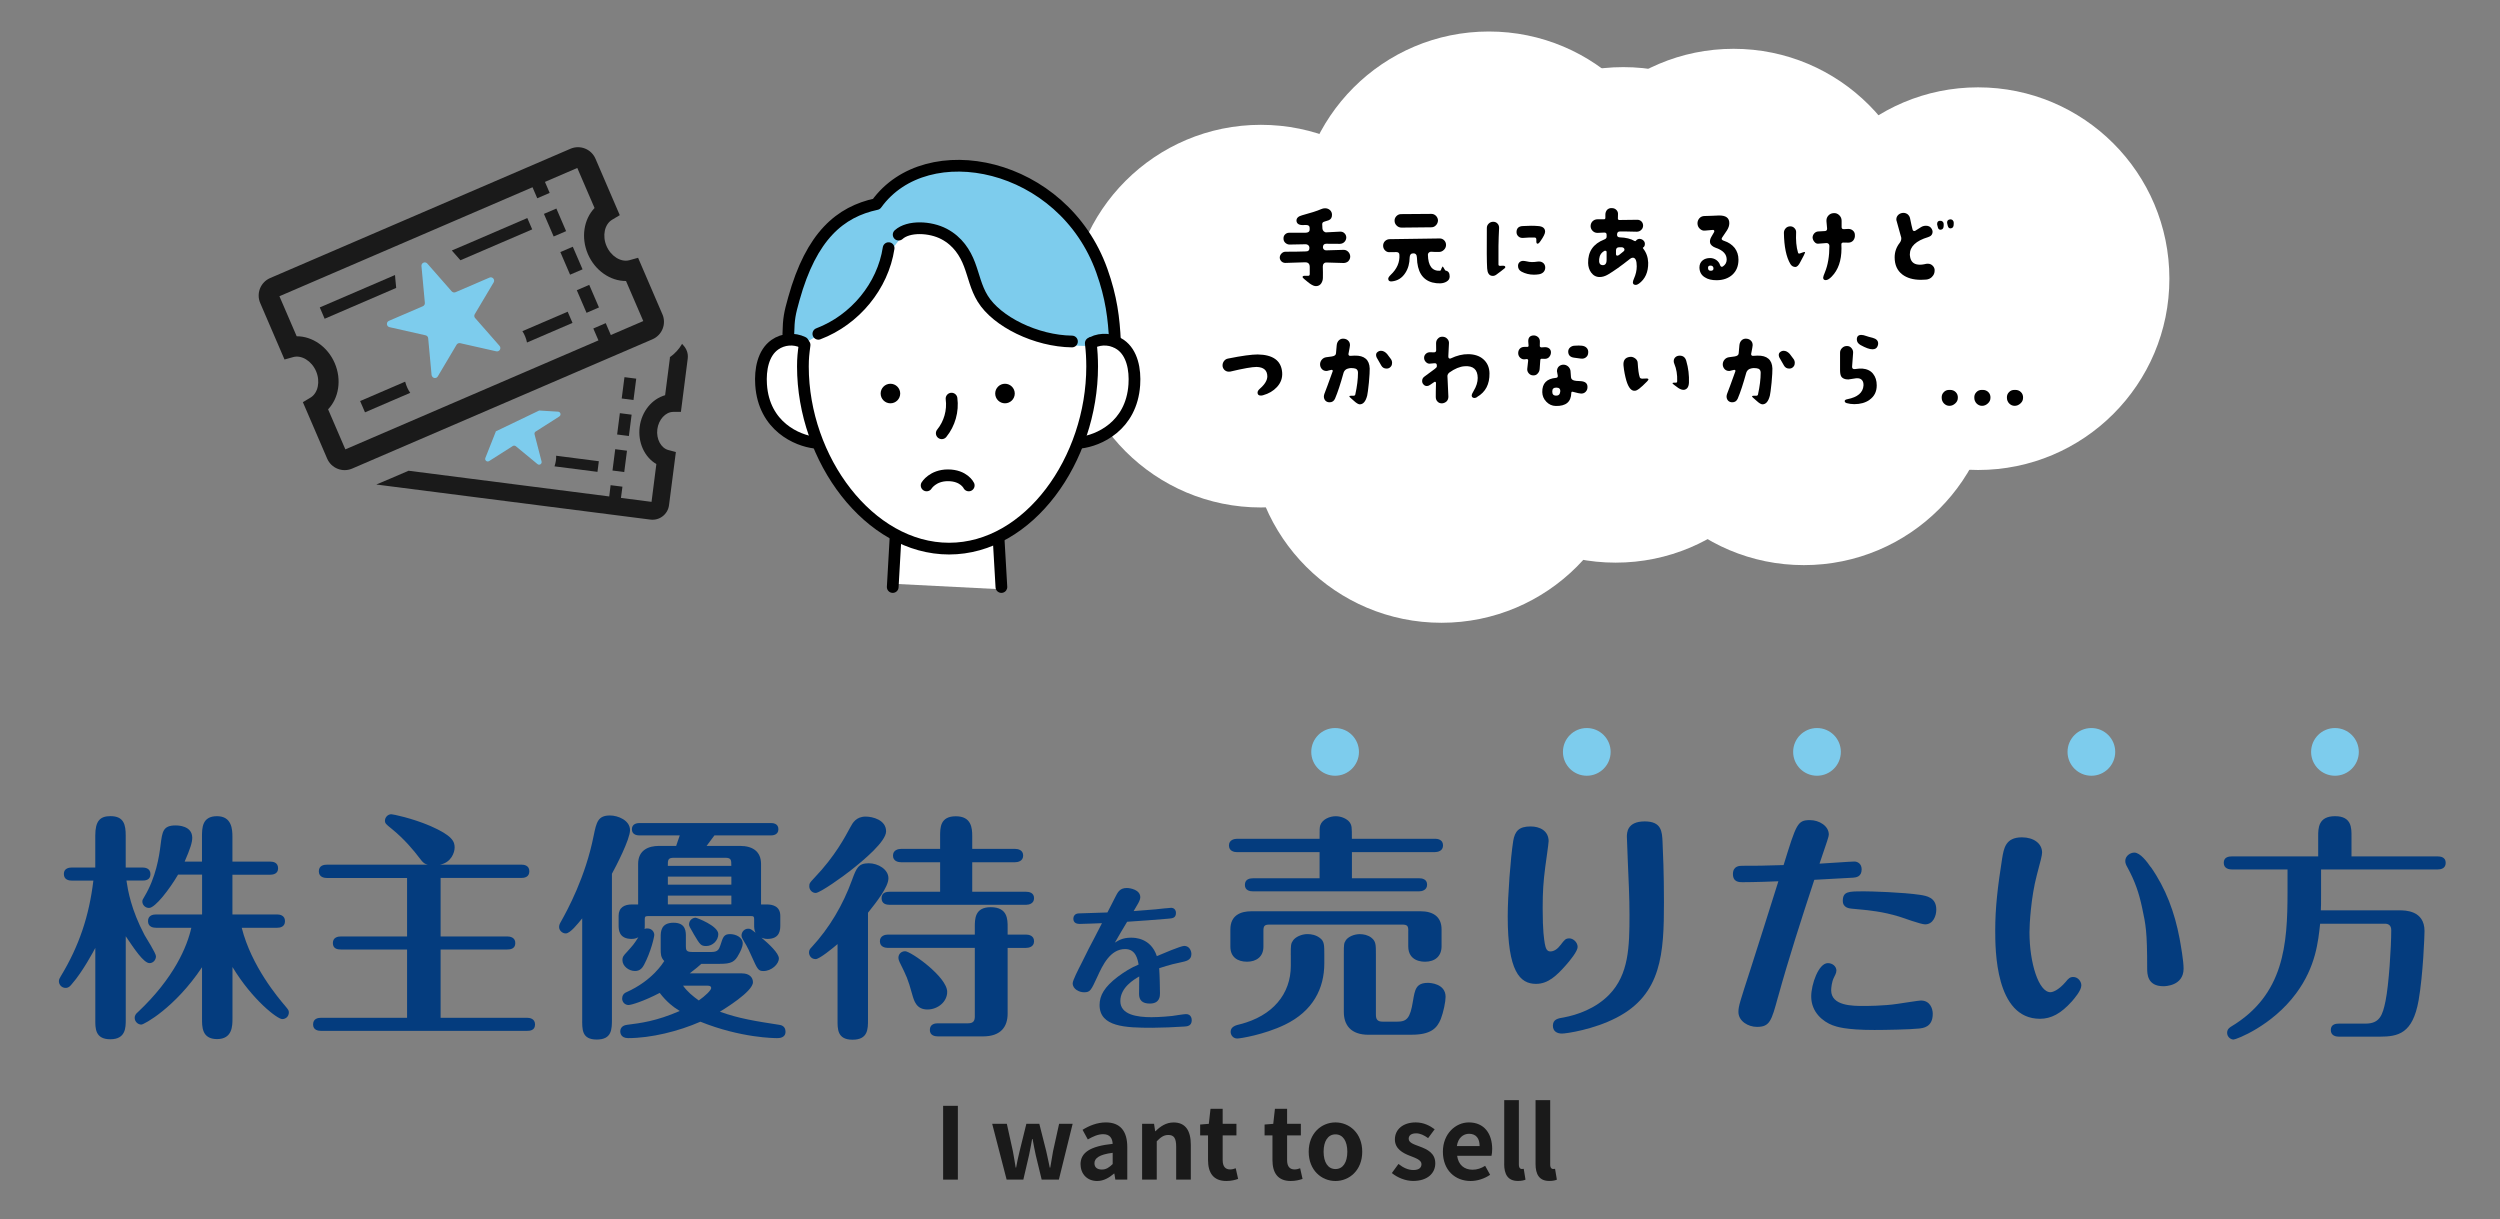 <?xml version="1.0" encoding="UTF-8"?><svg id="_レイヤー_2" xmlns="http://www.w3.org/2000/svg" width="565.01" height="275.59" viewBox="0 0 565.01 275.59"><rect x="0" y="0" width="565.01" height="275.59" fill="#808080" stroke="none"/><g id="_レイヤー_1-2"><path d="m213.15,249.92h3.33v16.68h-3.33v-16.68Z" style="fill:#1a1a1a;"/><path d="m224.24,253.99h3.31l1.37,6.21c.25,1.24.41,2.43.63,3.69h.09c.25-1.26.47-2.48.79-3.69l1.53-6.21h2.93l1.57,6.21c.29,1.24.52,2.43.79,3.69h.11c.23-1.26.41-2.45.63-3.69l1.37-6.21h3.06l-3.11,12.6h-3.89l-1.33-5.49c-.27-1.19-.47-2.34-.72-3.67h-.11c-.25,1.33-.43,2.5-.7,3.67l-1.28,5.49h-3.78l-3.26-12.6Z" style="fill:#1a1a1a;"/><path d="m244.2,263.17c0-2.7,2.18-4.12,7.27-4.66-.07-1.24-.61-2.18-2.16-2.18-1.17,0-2.29.52-3.46,1.19l-1.19-2.18c1.49-.92,3.29-1.67,5.27-1.67,3.2,0,4.84,1.91,4.84,5.56v7.36h-2.7l-.22-1.35h-.09c-1.1.95-2.36,1.67-3.8,1.67-2.25,0-3.74-1.6-3.74-3.74Zm7.27-.09v-2.54c-3.08.38-4.12,1.24-4.12,2.36,0,.99.7,1.42,1.67,1.42s1.64-.45,2.45-1.24Z" style="fill:#1a1a1a;"/><path d="m258.12,253.99h2.7l.25,1.67h.07c1.1-1.08,2.39-1.98,4.1-1.98,2.72,0,3.89,1.89,3.89,5.06v7.85h-3.31v-7.45c0-1.96-.54-2.63-1.78-2.63-1.04,0-1.69.5-2.61,1.42v8.67h-3.31v-12.6Z" style="fill:#1a1a1a;"/><path d="m273.02,262.18v-5.58h-1.78v-2.45l1.96-.16.38-3.4h2.75v3.4h3.11v2.61h-3.11v5.58c0,1.44.58,2.12,1.71,2.12.41,0,.9-.13,1.24-.27l.54,2.41c-.68.23-1.55.47-2.66.47-2.99,0-4.14-1.91-4.14-4.73Z" style="fill:#1a1a1a;"/><path d="m287.58,262.18v-5.58h-1.78v-2.45l1.96-.16.38-3.4h2.75v3.4h3.11v2.61h-3.11v5.58c0,1.44.58,2.12,1.71,2.12.41,0,.9-.13,1.24-.27l.54,2.41c-.68.23-1.55.47-2.66.47-2.99,0-4.14-1.91-4.14-4.73Z" style="fill:#1a1a1a;"/><path d="m295.77,260.29c0-4.19,2.9-6.62,6.05-6.62s6.05,2.43,6.05,6.62-2.9,6.62-6.05,6.62-6.05-2.43-6.05-6.62Zm8.73,0c0-2.36-.97-3.92-2.68-3.92s-2.68,1.55-2.68,3.92.97,3.92,2.68,3.92,2.68-1.53,2.68-3.92Z" style="fill:#1a1a1a;"/><path d="m314.55,265.13l1.51-2.07c1.12.88,2.21,1.37,3.38,1.37,1.26,0,1.82-.54,1.82-1.33,0-.94-1.3-1.37-2.63-1.89-1.6-.61-3.38-1.58-3.38-3.69,0-2.25,1.82-3.85,4.71-3.85,1.82,0,3.24.77,4.28,1.55l-1.48,2c-.9-.65-1.78-1.08-2.7-1.08-1.15,0-1.69.5-1.69,1.22,0,.92,1.17,1.26,2.5,1.76,1.67.63,3.51,1.46,3.51,3.8,0,2.21-1.73,3.98-5.02,3.98-1.69,0-3.53-.74-4.79-1.78Z" style="fill:#1a1a1a;"/><path d="m326.1,260.29c0-4.07,2.88-6.62,5.87-6.62,3.47,0,5.27,2.54,5.27,6.01,0,.63-.07,1.24-.16,1.53h-7.76c.27,2.07,1.62,3.15,3.49,3.15,1.04,0,1.94-.32,2.84-.88l1.12,2.03c-1.24.85-2.84,1.4-4.39,1.4-3.53,0-6.28-2.45-6.28-6.62Zm8.3-1.28c0-1.69-.77-2.77-2.39-2.77-1.33,0-2.5.95-2.75,2.77h5.13Z" style="fill:#1a1a1a;"/><path d="m339.96,263.06v-14.43h3.31v14.56c0,.77.34,1.01.65,1.01.13,0,.23,0,.45-.04l.4,2.45c-.38.16-.92.29-1.71.29-2.29,0-3.11-1.51-3.11-3.85Z" style="fill:#1a1a1a;"/><path d="m347.04,263.06v-14.43h3.31v14.56c0,.77.34,1.01.65,1.01.13,0,.22,0,.45-.04l.41,2.45c-.38.16-.92.29-1.71.29-2.29,0-3.11-1.51-3.11-3.85Z" style="fill:#1a1a1a;"/><circle cx="284.96" cy="71.45" r="43.24" style="fill:#fff;"/><circle cx="325.78" cy="97.51" r="43.24" style="fill:#fff;"/><circle cx="365.14" cy="83.92" r="43.24" style="fill:#fff;"/><circle cx="366.87" cy="58.41" r="43.24" style="fill:#fff;"/><circle cx="336.49" cy="50.36" r="43.24" style="fill:#fff;"/><circle cx="407.68" cy="84.48" r="43.24" style="fill:#fff;"/><circle cx="391.79" cy="54.27" r="43.24" style="fill:#fff;"/><circle cx="447.05" cy="62.98" r="43.24" style="fill:#fff;"/><path d="m304.74,59.03c-.32.27-.68.41-1.09.41l-3.78-.11c-.3-.02-.52.05-.68.23-.16.16-.23.39-.23.68.02.91.05,1.75.02,2.53,0,.48-.14.89-.36,1.25-.27.41-.64.61-1.09.64-.43.05-.91-.16-1.5-.57-.21-.16-.66-.5-1.3-1.05-.25-.2-.36-.36-.34-.48.05-.16.18-.23.46-.23h.84c.21,0,.32-.14.32-.41v-1.57c0-.73-.36-1.09-1.09-1.07l-4.41.14c-.34,0-.64-.11-.89-.34-.25-.25-.39-.55-.39-.89.02-.36.16-.66.41-.91.25-.25.54-.39.91-.39,1.73,0,3.28-.02,4.6-.07.54,0,.79-.27.79-.8,0-.2-.07-.41-.23-.57-.18-.16-.36-.25-.57-.25l-3.69.07c-.36,0-.68-.14-.96-.39-.27-.25-.41-.57-.41-.93-.02-.39.09-.71.34-.96.25-.25.57-.39.93-.39h3.66c.66,0,.98-.25.98-.73v-.36c0-.43-.25-.66-.8-.66h-.36c-.09,0-.16,0-.25.02h-.14c-.91,0-1.39-.34-1.43-1,0-.59.41-.98,1.25-1.21,1.93-.52,3.39-.98,4.32-1.39.3-.14.59-.2.89-.2.43,0,.82.14,1.11.41.3.27.46.64.46,1.07,0,.64-.25,1.02-.75,1.23-.16.07-.48.16-1,.32-.32.09-.46.27-.46.59l.05.98c.02.23.11.43.29.61.18.16.39.25.61.23l3.12-.16c.39,0,.71.11.98.39.27.27.39.59.39.98-.02.39-.18.73-.46,1-.27.25-.61.39-1.02.39l-3.05-.02c-.48,0-.73.25-.75.77,0,.21.07.39.21.52.14.14.32.2.52.2l3.87-.11c.43-.02.77.11,1.09.41.3.3.46.66.48,1.07,0,.43-.14.77-.43,1.07Z"/><path d="m326.92,63.65c-.39.23-.84.36-1.41.39-.59.02-1.18-.05-1.8-.2-2.25-.61-3.41-2.48-3.48-5.62-.02-.66-.3-.98-.84-.96-.5,0-.77.3-.8.89-.02,1.39-.34,2.55-.98,3.53-.73,1.14-1.73,1.77-3,1.91-.52.07-.82-.11-.86-.5-.05-.25.14-.57.54-.96,1.43-1.34,2.09-2.87,1.98-4.55-.02-.43-.27-.61-.71-.61-.25,0-.77.02-1.52.02-.39.02-.73-.11-1.02-.41-.3-.3-.43-.66-.43-1.05,0-.41.14-.77.43-1.05.29-.27.64-.43,1.05-.43,4.07-.05,7.83-.09,11.22-.16.43-.02.8.11,1.09.41.3.3.43.66.43,1.09-.02.43-.18.8-.5,1.09-.32.32-.71.46-1.11.46-.68,0-1.25,0-1.78-.05-.16,0-.34.05-.48.18-.16.14-.23.3-.23.48.05,2.53.96,3.73,2.73,3.64.09-.02.14-.07.21-.16.07-.27.2-.55.39-.82.04,0,.18.2.41.61.11.2.2.32.27.34.62.09.91.55.91,1.32,0,.5-.23.89-.71,1.16Zm-2.39-12.74c-.3.32-.64.46-1.07.46l-6.69.07c-.41,0-.8-.14-1.09-.43-.32-.3-.48-.64-.5-1.07-.02-.41.11-.77.41-1.09.3-.3.64-.46,1.07-.46,2.21,0,4.5-.02,6.85-.05.41,0,.75.16,1.05.46.27.3.43.64.43,1.05-.02.41-.18.77-.46,1.07Z"/><path d="m340.01,60.67c-.46.39-1.09.86-1.87,1.43-.32.23-.66.3-1.02.23-.61-.11-.96-.68-1.02-1.68-.09-1.43-.11-4.48-.07-9.12,0-.39.14-.73.43-1,.27-.27.62-.41,1.02-.41.39,0,.73.14.98.43.25.27.36.61.34,1.02-.14,2.59-.18,5.32-.14,8.19,0,.23.11.32.34.32h.14c.09-.02.18-.02.27-.02h.39c.2,0,.32.07.39.23.04.14-.02.27-.18.39Zm7.44-5.6c-.14-.02-.23-.18-.23-.5v-.43c0-.3-.14-.46-.39-.46-.77-.02-1.66,0-2.64.09-.41.02-.75-.09-1.02-.34-.3-.27-.43-.59-.43-1,.02-.84.48-1.3,1.41-1.34,1.32-.09,2.5-.09,3.5,0,1.02.07,1.55.5,1.55,1.27,0,.41-.34,1.14-1.07,2.16-.27.41-.5.59-.68.55Zm1.39,6.42c-.27.27-.61.43-1.02.5-.41.07-.8.09-1.16.09-1,0-1.93-.23-2.78-.68-.55-.3-.8-.73-.8-1.3,0-.32.09-.59.32-.82.21-.2.48-.32.82-.32.25,0,.52.05.82.11.75.2,1.57.2,2.46.05.09-.02.18-.02.32-.02.41,0,.75.14,1.02.39.25.25.39.57.39,1,0,.39-.14.73-.39,1Z"/><path d="m370.36,64.12c-.41.3-.77.34-1.07.18-.16-.09-.25-.25-.25-.48s.09-.5.23-.82c.43-.96.64-1.89.64-2.8,0-1.3-.29-1.96-.89-1.96-.21,0-.41.09-.64.27-2.03,1.62-3.69,2.78-4.96,3.53-.66.39-1.3.57-1.89.57-.8,0-1.43-.34-1.93-1.02-.43-.59-.66-1.32-.68-2.14-.05-2.59,1.16-4.35,3.64-5.32.36-.14.54-.34.54-.61v-.48c0-.34-.2-.5-.57-.48-.27.02-.73.05-1.41.07-.46.02-.82-.11-1.14-.41-.32-.3-.48-.66-.5-1.09,0-.43.14-.8.43-1.11.32-.3.68-.46,1.11-.46h1.48c.2,0,.32-.11.32-.32v-.73c0-.43.14-.8.39-1.09.27-.27.61-.41,1.05-.39.46,0,.82.16,1.09.46.27.3.36.64.32,1.07,0,.25,0,.52-.02.82-.02.09.02.18.09.25.07.07.16.11.25.09l4.07-.05c.36,0,.68.14.93.39.25.27.36.57.36.96-.02.39-.16.71-.45.96-.27.27-.62.39-1,.39-.43,0-1.18-.02-2.21-.05h-1.62c-.39,0-.59.23-.61.68-.02.41.18.61.57.64,1.43.05,2.55.32,3.37.82.11.07.23.07.32-.05.21-.27.5-.43.84-.43.25,0,.48.09.73.25l.16.16c.21.2.3.45.3.73,0,.36-.11.64-.37.8-.11.07-.11.16-.02.25.73.91,1.09,1.96,1.14,3.19.04,2.14-.68,3.73-2.14,4.78Zm-7.58-7.46c-.07,0-.11,0-.18.05-.71.39-1.09,1-1.18,1.84-.09.89.16,1.34.75,1.37.61.05.93-.36.93-1.18v-1.77c0-.21-.11-.3-.32-.3Zm4.35-.25c0-.25-.16-.43-.5-.52-.14-.02-.39-.02-.77,0-.43.02-.64.27-.64.73v.82c.02.23.11.34.3.34.14,0,.27-.07.43-.18l.96-.77c.16-.11.23-.27.23-.41Z"/><path d="m391.52,62.1c-.93.82-2.12,1.23-3.57,1.23-1.07,0-1.96-.2-2.62-.64-.82-.48-1.23-1.23-1.25-2.23,0-.68.23-1.21.73-1.62.43-.34.98-.52,1.68-.52.5,0,.96.14,1.39.43.41.3.71.68.86,1.16.09.25.23.39.41.39.09,0,.18-.05.27-.11.52-.36.8-.84.82-1.48.02-1.21-.75-2.09-2.37-2.66-.84-.3-1.3-.71-1.39-1.23-.07-.41.02-.82.27-1.25l.64-1.11s.05-.09.05-.18c0-.23-.11-.34-.34-.32-.32.05-.91.09-1.78.16-.43.05-.84-.11-1.16-.43-.34-.32-.5-.71-.52-1.16-.02-.48.14-.86.43-1.21.32-.34.71-.5,1.18-.5.39,0,.93-.02,1.62-.05.77-.05,1.3-.07,1.62-.07,1.57-.02,2.34.55,2.34,1.73,0,.55-.18,1.07-.52,1.62-.2.3-.57.84-1.07,1.59-.09.14-.14.25-.14.34,0,.18.18.34.57.46.98.32,1.78.86,2.37,1.59.57.75.86,1.64.86,2.66,0,1.43-.46,2.57-1.39,3.41Zm-4.98-2.07c-.34,0-.52.16-.52.5,0,.43.18.66.57.66.43.02.64-.14.66-.46.02-.46-.21-.71-.71-.71Z"/><path d="m407.61,57.84c-.16.3-.39.73-.71,1.34-.36.75-.75,1.14-1.11,1.16-.5,0-.89-.23-1.16-.68-.93-1.57-1.41-3.91-1.46-7.03,0-.41.14-.75.39-1.02.25-.3.59-.43,1-.46.39,0,.71.11.98.39.27.27.41.59.39.96-.09,1.77.04,3.32.43,4.6.07.21.21.25.41.18.14-.05.39-.14.77-.27.23-.09.36-.09.41,0,.02.05-.09.32-.34.84Zm11.24-3.5c-.3.34-.66.5-1.14.5l-1.16-.02c-.14,0-.23.05-.32.14-.07.11-.09.23-.07.36,0,.2.02.5.02.84,0,2.75-.75,4.87-2.21,6.35-.5.52-.96.8-1.34.8s-.59-.18-.59-.57c0-.18.14-.59.41-1.23.66-1.62,1-3.59,1-5.94,0-.18-.07-.34-.18-.46-.14-.14-.29-.18-.48-.18-.66.05-1.27.09-1.8.14-.36.05-.66-.09-.91-.39-.25-.27-.39-.61-.43-.96,0-.34.11-.66.36-.96.25-.27.55-.43.89-.45.68-.02,1.21-.05,1.55-.09.34-.02.5-.23.48-.59l-.14-1.57c-.05-.5.09-.96.39-1.3.32-.36.71-.57,1.21-.59.5-.05.93.11,1.3.48s.52.77.52,1.27c-.02.5-.02.96,0,1.39,0,.34.16.48.5.48l.93-.05c.43-.02.8.09,1.09.34.32.27.48.61.48,1.02.04.48-.09.89-.36,1.23Z"/><path d="m436.64,62.58c-.36.36-.82.57-1.34.61-.36.02-.75.05-1.16.05-1.75,0-3.16-.41-4.21-1.21-1.16-.89-1.73-2.18-1.73-3.87,0-1.23.39-2.32,1.16-3.3.23-.3.34-.64.34-.98,0-.14-.02-.3-.09-.46-.09-.3-.41-1.46-.96-3.46-.05-.11-.07-.25-.07-.39,0-.41.16-.75.48-1.05.32-.27.71-.41,1.12-.41.36,0,.68.11.98.34.27.25.46.55.52.89.25,1.23.43,2.07.57,2.55.04.2.18.32.41.32.09,0,.18-.02.25-.09l1.27-.8c.32-.2.71-.3,1.11-.3.59,0,1.02.23,1.3.73.11.21.18.41.18.59,0,.64-.34,1.05-1,1.25-2.75.82-4.14,2.14-4.14,3.91,0,.2.04.43.09.71.2.96.82,1.5,1.8,1.59.48.07,1.09,0,1.84-.18.11-.02.21-.02.32-.02.46,0,.84.16,1.14.48.32.32.46.73.41,1.18-.02.52-.23.96-.59,1.3Zm2.09-10.67c-.41.07-.68-.11-.77-.55l-.11-.43c-.05-.11-.05-.23-.05-.3,0-.43.18-.68.57-.73.27-.02.48.02.66.18.16.14.25.34.25.61v.27c0,.55-.18.86-.55.93Zm2.25-.3c-.41.07-.66-.14-.77-.55l-.11-.46c-.02-.11-.05-.2-.05-.3,0-.41.21-.64.61-.71.25-.05.46.02.64.16.16.16.25.36.25.61v.27c0,.57-.18.89-.57.96Z"/><path d="m288.58,87.49c-.8.86-1.84,1.48-3.14,1.84-.18.05-.34.07-.5.07-.48,0-.73-.23-.73-.66,0-.3.18-.59.55-.91,1.12-.98,1.66-1.91,1.66-2.78-.02-1.37-.82-2.07-2.43-2.12-.98,0-2.98.34-5.94,1.05-.14.02-.23.02-.34.02-.39,0-.71-.14-1-.41-.27-.3-.41-.61-.41-1,0-.36.11-.71.34-1,.23-.3.52-.48.89-.55,3.16-.64,5.41-.93,6.71-.93,3.46.05,5.3,1.39,5.53,4,.11,1.27-.27,2.39-1.18,3.37Z"/><path d="m309.38,86.44c-.18,1.62-.29,2.59-.39,2.96-.34,1.34-.91,2-1.71,1.98-.3-.02-.73-.27-1.27-.77-.14-.11-.41-.36-.8-.71-.16-.14-.23-.23-.25-.32,0-.09.11-.14.36-.14.04-.02.25-.02.57,0,.23,0,.36-.09.41-.27.41-1.87.61-3.5.61-4.94,0-.43-.16-.73-.48-.89-.23-.09-.59-.16-1.09-.16-.11,0-.27.02-.43.05-.68.11-1.14.5-1.3,1.16-.64,2.3-1.25,4.21-1.89,5.71-.25.55-.66.82-1.23.82-.36,0-.68-.11-.93-.36-.23-.25-.36-.57-.36-.96,0-.18.05-.36.11-.57.32-.77.93-2.5,1.89-5.14.02-.07.02-.16-.05-.23s-.16-.09-.25-.07c-.14.02-.39.09-.77.18-.11.05-.23.07-.36.07-.43,0-.77-.16-1.02-.43-.27-.3-.41-.66-.41-1.07,0-.39.14-.75.39-1.05s.57-.48.96-.55c.3-.02.73-.09,1.32-.18.59-.09.91-.32.93-.71l.16-1.8c.04-.5.23-.89.52-1.16.32-.3.71-.39,1.16-.34.39.05.71.2.96.48.25.25.36.59.36.98,0,.18-.11.82-.34,1.96-.02.11,0,.25.09.34.09.09.21.14.34.11.21-.02.52-.02.98-.05,2.18-.05,3.32.93,3.39,2.91.02.59-.05,1.64-.18,3.14Zm5.23-4.41c0,.39-.11.68-.36.91-.23.25-.52.36-.89.36-.52,0-.93-.23-1.18-.68-.18-.3-.46-.8-.86-1.5-.23-.34-.32-.64-.32-.91s.11-.5.34-.66c.23-.18.48-.27.77-.27.48,0,.93.23,1.37.71l.87,1.16c.18.25.27.55.27.89Z"/><path d="m333.84,89.74c-.41.25-.75.27-1,.09-.16-.09-.23-.25-.23-.41,0-.25.14-.59.43-1.05.64-1.05.93-2.02.93-2.96-.02-1.89-1-2.78-2.96-2.64-1.07.07-2.23.55-3.46,1.43-.23.18-.36.39-.41.61-.02.05-.02.34.02.86l.18,3.96c0,.43-.11.77-.39,1.07-.29.27-.64.43-1.05.46-.41,0-.75-.11-1.02-.41-.27-.27-.39-.61-.39-1.05,0-.59,0-1.66.05-3.16,0-.11-.05-.18-.11-.23-.09-.05-.18-.05-.27.02l-1,.68c-.23.16-.46.23-.68.23-.3,0-.55-.11-.75-.34-.23-.23-.32-.5-.32-.8,0-.41.16-.73.5-.98.43-.32,1.21-.91,2.34-1.73.32-.23.48-.43.48-.57v-.25c0-.34-.16-.5-.52-.48l-1.02.09c-.36.05-.66-.09-.93-.36-.27-.27-.41-.59-.41-.96s.14-.66.41-.91c.27-.25.61-.36.98-.34.73.02,1,.02.84.02.32,0,.5-.16.5-.48l-.02-1.59c0-.41.14-.77.43-1.05.27-.3.61-.43,1.02-.41.43,0,.8.16,1.07.46.3.3.43.66.39,1.09l-.14,2.82c-.02.39.11.57.36.57.04,0,.09,0,.14-.02,1.43-.68,2.75-1,4.03-.98,1.37.02,2.5.39,3.34,1.11.93.8,1.41,1.87,1.43,3.21.04,2.48-.89,4.25-2.8,5.35Z"/><path d="m350.11,80.71c-.29.27-.61.41-1,.39l-.68-.02c-.21,0-.32.11-.32.34l-.14,1.96c-.02.41-.18.75-.46,1.05-.25.3-.59.43-1,.41-.39,0-.71-.14-1-.46-.27-.32-.39-.66-.34-1.05.05-.36.11-.98.2-1.84,0-.25-.14-.36-.36-.34l-.34.05c-.39.07-.75-.05-1.07-.32-.3-.27-.46-.61-.48-1-.02-.43.11-.8.36-1.07.25-.27.61-.41,1.02-.41h.66c.09.02.18,0,.25-.09.05-.07.07-.16.05-.25l-.05-.66c-.11-.98.27-1.52,1.11-1.59.41-.02.75.09,1.07.36.29.25.43.59.43,1l-.02.98c-.02.09.02.18.09.25.09.09.18.11.27.11l.82-.05c.36,0,.71.09.98.32.25.23.39.55.36.93-.02.39-.16.71-.43,1Zm5.42,7.85c-.27-.09-.41,0-.41.25-.05,2.02-1.21,3-3.53,2.94-.82-.02-1.52-.34-2.12-.96s-.89-1.34-.91-2.16c-.04-1.98,1-3.05,3.09-3.23.32-.02.46-.2.41-.52-.09-.41-.14-.73-.18-.98,0-.43.14-.8.41-1.07.3-.27.64-.41,1.05-.41s.75.14,1.05.39c.3.27.48.59.55.98.02.2.07.71.11,1.46.04.41.29.66.82.77.16.05.59.09,1.25.11,1.12.05,1.66.48,1.66,1.32,0,.43-.11.77-.39,1.07-.27.3-.61.43-1.05.43-.27,0-.89-.14-1.82-.39Zm-3.8-.96c-.59,0-.91.27-.91.84-.02.64.25.96.82.98.59.02.91-.27.98-.89s-.23-.93-.89-.93Zm6.71-6.85c-.3.25-.66.34-1.11.3-.41-.07-.93-.14-1.57-.21-.89-.11-1.32-.57-1.34-1.36,0-.39.14-.71.43-.96.3-.25.64-.39,1.05-.39.64-.05,1.18-.05,1.59,0,.46.05.82.2,1.09.48.27.27.41.66.36,1.11-.02.43-.18.8-.5,1.02Z"/><path d="m371.18,87.24c-.29.27-.55.48-.75.64-.32.25-.62.39-.89.43-.82.11-1.48-.64-1.98-2.3-.29-1.02-.52-2.16-.64-3.37-.11-1.18.36-1.84,1.41-1.98.43-.07.84.05,1.23.34.36.27.57.64.57,1.05.09,1.5.23,2.55.46,3.21.07.21.27.32.59.32.11,0,.27-.02.46-.02.21-.02.36-.02.46-.02.3,0,.43.07.46.2.02.14-.43.64-1.37,1.5Zm9.31.86c-.32.02-.73-.11-1.21-.43-.11-.07-.41-.3-.89-.66-.25-.18-.37-.32-.39-.36,0-.11.07-.16.25-.16h.5c.21,0,.3-.11.3-.36.05-1.46-.16-2.75-.64-3.89-.09-.2-.14-.41-.14-.61,0-.39.14-.68.39-.91.25-.23.59-.34.96-.34.77,0,1.25.39,1.48,1.16.48,1.64.68,3.3.61,4.96-.05,1-.46,1.55-1.23,1.62Z"/><path d="m400.39,86.44c-.18,1.62-.29,2.59-.39,2.96-.34,1.34-.91,2-1.71,1.98-.3-.02-.73-.27-1.27-.77-.14-.11-.41-.36-.8-.71-.16-.14-.23-.23-.25-.32,0-.09.11-.14.36-.14.04-.02.25-.02.57,0,.23,0,.36-.09.41-.27.41-1.87.61-3.5.61-4.94,0-.43-.16-.73-.48-.89-.23-.09-.59-.16-1.09-.16-.11,0-.27.02-.43.05-.68.11-1.14.5-1.3,1.16-.64,2.3-1.25,4.21-1.89,5.71-.25.55-.66.82-1.23.82-.36,0-.68-.11-.93-.36-.23-.25-.36-.57-.36-.96,0-.18.05-.36.11-.57.32-.77.93-2.5,1.89-5.14.02-.07.02-.16-.05-.23s-.16-.09-.25-.07c-.14.02-.39.09-.77.18-.11.05-.23.07-.36.07-.43,0-.77-.16-1.02-.43-.27-.3-.41-.66-.41-1.07,0-.39.14-.75.39-1.05s.57-.48.96-.55c.3-.02.73-.09,1.32-.18.59-.09.91-.32.93-.71l.16-1.8c.04-.5.23-.89.52-1.16.32-.3.71-.39,1.16-.34.39.05.71.2.96.48.25.25.36.59.36.98,0,.18-.11.82-.34,1.96-.02.11,0,.25.09.34.09.09.21.14.34.11.21-.02.52-.02.98-.05,2.18-.05,3.32.93,3.39,2.91.02.59-.05,1.64-.18,3.14Zm5.23-4.41c0,.39-.11.68-.36.91-.23.25-.52.36-.89.36-.52,0-.93-.23-1.18-.68-.18-.3-.46-.8-.86-1.5-.23-.34-.32-.64-.32-.91s.11-.5.34-.66c.23-.18.48-.27.77-.27.48,0,.93.23,1.37.71l.87,1.16c.18.25.27.55.27.89Z"/><path d="m422.51,90.38c-.93.64-2.07.96-3.43.96-.64,0-1.21-.09-1.71-.23-.3-.09-.46-.25-.46-.46-.02-.2.21-.36.61-.43,2.32-.46,3.53-1.48,3.64-3.12.02-.55-.11-.96-.39-1.25-.3-.3-.73-.41-1.27-.36-.43.07-1.02.16-1.77.27-.8,0-1.34-.23-1.62-.71-.16-.27-.25-.75-.25-1.41v-3.94c0-.41.16-.77.48-1.07.3-.3.66-.43,1.09-.43s.75.16,1.02.48c.27.32.39.68.36,1.09l-.23,3.12c0,.2.05.34.16.43.11.09.3.11.5.09.73-.11,1.3-.14,1.66-.11,1.05.09,1.87.48,2.41,1.16.57.71.84,1.57.84,2.64,0,1.43-.55,2.5-1.66,3.28Zm.66-11.44c-.64,0-1.52-.32-2.68-.96-.55-.32-.84-.73-.84-1.27,0-.68.34-1.02,1.02-1.02.3,0,.68.09,1.18.27.25.09.71.23,1.39.39.82.23,1.23.64,1.23,1.27,0,.16-.02.34-.11.57-.18.5-.57.75-1.18.75Z"/><path d="m441.9,91.17c-.39.36-.82.55-1.32.55s-.91-.2-1.25-.55c-.34-.36-.5-.8-.5-1.3-.02-.5.14-.91.48-1.25.32-.34.73-.5,1.23-.5h.21c.5,0,.93.18,1.25.5.34.34.5.77.48,1.27,0,.5-.18.91-.57,1.27Z"/><path d="m449.27,91.17c-.39.36-.82.55-1.32.55s-.91-.2-1.25-.55c-.34-.36-.5-.8-.5-1.3-.02-.5.14-.91.48-1.25.32-.34.73-.5,1.23-.5h.21c.5,0,.93.18,1.25.5.34.34.5.77.48,1.27,0,.5-.18.91-.57,1.27Z"/><path d="m456.64,91.17c-.39.36-.82.55-1.32.55s-.91-.2-1.25-.55c-.34-.36-.5-.8-.5-1.3-.02-.5.14-.91.48-1.25.32-.34.73-.5,1.23-.5h.21c.5,0,.93.18,1.25.5.34.34.5.77.48,1.27,0,.5-.18.91-.57,1.27Z"/><path d="m28.58,199.02c.32,2.15,1.02,6.5,4.09,12.31.43.75,2.58,4.14,2.58,4.78,0,.91-.7,1.56-1.45,1.56-1.34,0-3.49-3.28-5.38-6.07v18.87c0,1.77,0,4.41-3.49,4.41s-3.39-2.58-3.39-4.41v-16.23c-.32.59-2.85,5.38-5.27,8.12-.38.48-.75.91-1.45.91-.86,0-1.51-.7-1.51-1.51,0-.43.16-.65.43-1.13,4.14-6.83,6.4-13.6,7.36-21.61h-4.84c-.59,0-1.83-.11-1.83-1.51,0-1.29,1.18-1.45,1.83-1.45h5.27v-7.2c0-3.33,1.08-4.41,3.44-4.41,3.06,0,3.44,1.99,3.44,4.41v7.2h3.76c.54,0,1.83.11,1.83,1.5s-1.24,1.45-1.83,1.45h-3.6Zm17.09,7.63v-8.98h-5.43c-1.88,3.23-5.16,7.53-6.56,7.53-.91,0-1.51-.75-1.51-1.45,0-.38.11-.48.48-1.13,2.58-4.3,3.33-9.03,3.65-11.72.38-2.96.54-4.35,3.39-4.35.54,0,3.76.05,3.76,2.8,0,1.02-.43,2.42-1.72,5.38h3.92v-5.59c0-1.99,0-4.68,3.39-4.68s3.49,3.06,3.49,4.68v5.59h8.55c.54,0,1.77.11,1.77,1.51,0,1.29-1.18,1.45-1.77,1.45h-8.55v8.98h10.11c.54,0,1.77.16,1.77,1.51s-1.18,1.5-1.77,1.5h-8.01c2.2,8.71,8.28,15.86,9.84,17.69.7.86.81.97.81,1.45,0,.86-.65,1.5-1.5,1.5-1.08,0-6.72-4.3-11.24-11.77v11.61c0,1.67,0,4.68-3.49,4.68s-3.39-2.9-3.39-4.68v-11.56c-6.08,9.14-13.12,12.96-13.71,12.96-.81,0-1.51-.7-1.51-1.51,0-.65.38-1.02.7-1.29,8.28-7.79,11.18-14.94,12.1-19.08h-7.96c-.54,0-1.83-.11-1.83-1.5s1.24-1.51,1.83-1.51h10.38Z" style="fill:#043c7e;"/><path d="m92.01,198.43h-18.12c-.59,0-1.83-.16-1.83-1.51s1.18-1.5,1.83-1.5h22.79c-.65-.16-.97-.27-1.88-1.51-1.29-1.72-3.44-4.3-6.29-6.61-1.29-1.02-1.51-1.24-1.51-1.83,0-.75.65-1.45,1.45-1.45.32,0,4.62.86,8.76,2.63,5.05,2.2,5.54,3.55,5.54,4.89,0,1.18-.81,3.39-3.28,3.87h18.33c.65,0,1.83.16,1.83,1.5s-1.13,1.51-1.83,1.51h-18.22v13.22h15.05c.59,0,1.83.16,1.83,1.5s-1.18,1.45-1.83,1.45h-15.05v15.43h19.51c.59,0,1.83.16,1.83,1.51s-1.13,1.45-1.83,1.45h-46.5c-.59,0-1.83-.11-1.83-1.45s1.13-1.51,1.83-1.51h19.41v-15.43h-14.94c-.7,0-1.83-.11-1.83-1.45s1.18-1.5,1.83-1.5h14.94v-13.22Z" style="fill:#043c7e;"/><path d="m131.57,207.57c-.97,1.18-2.69,3.39-3.71,3.39-.75,0-1.5-.65-1.5-1.45,0-.38.11-.7.43-1.24,1.51-2.69,5.54-10.11,7.37-19.35.64-3.12.97-4.62,3.71-4.62,1.77,0,4.52,1.08,4.52,3.33,0,2.04-3.17,8.17-4.09,9.84v32.79c0,2.37,0,4.68-3.44,4.68s-3.28-2.37-3.28-4.68v-22.69Zm12.96-18.76c-.59,0-1.72-.16-1.72-1.4s1.18-1.4,1.72-1.4h29.67c.54,0,1.72.11,1.72,1.4s-1.24,1.4-1.72,1.4h-12.74c-.48.65-1.29,1.72-1.77,2.37h7.58c2.74,0,4.73,1.18,4.73,4.09v9.14h1.34c1.13,0,3.01.32,3.01,2.58v2.04c0,1.02,0,3.17-2.9,3.17-.65,0-.97-.16-1.34-.27,1.67,1.4,3.92,3.49,3.92,4.68,0,1.29-1.67,2.85-3.49,2.85-1.18,0-1.34-.38-2.74-3.49-.86-1.99-1.4-2.8-1.94-3.71-.21-.38-.27-.54-.27-.81,0-.91.7-1.56,1.5-1.56.54,0,.64.11,1.67.91-.32-.59-.32-1.24-.32-1.77v-1.29c0-.54-.11-.7-.64-.7h-23.38c-.64,0-.7.21-.7.7v1.29c0,.59,0,.65-.05.91.27-.11.43-.11.64-.11,1.02,0,1.56.81,1.56,1.45,0,.48-.75,3.82-2.31,6.77-.38.7-.91,1.4-2.04,1.4-1.45,0-2.85-1.13-2.85-2.47,0-.7.21-.97,1.02-1.83,1.4-1.56,1.56-1.72,2.58-3.33-.32.16-.75.38-1.5.38-2.96,0-2.96-2.15-2.96-3.17v-2.04c0-1.88,1.29-2.58,3.01-2.58h1.4v-9.14c0-3.17,2.37-4.09,4.73-4.09h3.87c0-.11.54-1.51.81-2.37h-9.08Zm23.17,31.18c1.72,0,2.47.97,2.47,1.99,0,2.15-6.61,6.13-7.47,6.67,4.3,1.56,8.17,2.15,13.38,2.96.43.05,1.45.27,1.45,1.56,0,1.45-1.5,1.45-1.88,1.45-.54,0-8.12,0-17.36-3.71-4.89,2.15-11.13,3.71-16.34,3.71-1.67,0-1.77-1.24-1.77-1.51,0-.32.11-1.34,1.56-1.5,3.01-.38,6.56-.81,11.88-3.12-1.4-.86-2.96-2.04-4.52-4.09-3.71,1.94-6.5,2.74-7.04,2.74-.81,0-1.45-.65-1.45-1.45,0-.65.32-1.18.97-1.45,5.86-2.63,8.22-6.56,8.55-7.04-.81-.81-.81-1.67-.81-2.69v-2.74c0-1.13,0-3.23,2.9-3.23s2.79,2.15,2.79,3.23v2.04c0,.86.05,1.34,1.4,1.34h4.41c1.34,0,1.67-.54,1.99-1.51.59-1.83.75-2.53,2.2-2.53,1.24,0,2.85.7,2.85,2.1,0,.86-.64,2.04-.86,2.42-.91,1.77-1.72,2.2-4.3,2.2h-4.19c-.59.54-1.24,1.08-2.63,2.15h11.83Zm-15.37-26.13c-1.4,0-1.4.48-1.4,1.83h14.35c0-1.34,0-1.83-1.4-1.83h-11.56Zm12.96,4.25h-14.35v1.83h14.35v-1.83Zm-14.35,6.29h14.35v-1.99h-14.35v1.99Zm3.44,18.38c.97,1.34,2.2,2.37,3.55,3.33,1.45-1.02,2.8-2.31,2.8-2.8,0-.54-.59-.54-.86-.54h-5.48Zm2.85-15.37c.22,0,5.11,1.83,5.11,3.71,0,1.4-1.24,2.69-2.74,2.69-1.18,0-1.4-.32-2.74-2.58-1.02-1.77-1.13-1.94-1.13-2.31,0-.86.7-1.51,1.5-1.51Z" style="fill:#043c7e;"/><path d="m189.29,213.37c-1.07.91-4.08,3.39-4.95,3.39-1.02,0-1.5-.81-1.5-1.51,0-.48.21-.81.59-1.18,4.03-4.35,7.1-9.57,9.14-15.21.97-2.63,1.4-3.76,3.76-3.76,2.15,0,4.46,1.4,4.46,3.39s-2.74,5.43-4.62,7.79v24.24c0,2.04,0,4.46-3.49,4.46s-3.39-2.47-3.39-4.46v-17.15Zm10.97-25.48c0,2.26-4.95,6.45-8.12,8.92-1.34,1.08-6.77,5-7.79,5-.81,0-1.45-.7-1.45-1.51,0-.65.11-.81,1.13-1.88,4.78-5,6.99-9.35,8.17-11.5.48-.91,1.29-2.37,3.44-2.37,1.56,0,4.62.75,4.62,3.33Zm.43,26.34c-.64,0-1.83-.21-1.83-1.5s1.24-1.51,1.83-1.51h19.62v-1.67c0-1.88,0-4.52,3.6-4.52,3.82,0,3.82,2.74,3.82,4.52v1.67h4.14c.64,0,1.83.21,1.83,1.51s-1.24,1.5-1.83,1.5h-4.14v14.84c0,2.85-1.4,5.16-5.59,5.16h-10.16c-.64,0-1.83-.16-1.83-1.45,0-1.4,1.24-1.51,1.83-1.51h6.83c1.13,0,1.5-.54,1.5-1.51v-15.54h-19.62Zm31.18-12.69c.64,0,1.83.16,1.83,1.45s-1.24,1.5-1.83,1.5h-30.8c-.7,0-1.83-.16-1.83-1.5s1.18-1.45,1.83-1.45h11.4v-6.67h-8.82c-.64,0-1.83-.22-1.83-1.51s1.24-1.51,1.83-1.51h8.82v-2.85c0-1.94,0-4.52,3.55-4.52s3.71,2.69,3.71,4.52v2.85h9.68c.64,0,1.83.22,1.83,1.51s-1.24,1.51-1.83,1.51h-9.68v6.67h12.15Zm-27.31,13.44c1.29,0,9.51,5.81,9.51,9.19,0,2.26-2.15,3.98-4.46,3.98-2.47,0-3.01-1.88-3.44-3.39-1.02-3.66-1.24-4.03-2.85-7.31-.11-.27-.27-.59-.27-1.02,0-.81.65-1.45,1.51-1.45Z" style="fill:#043c7e;"/><path d="m251.9,213.08c.84-.52,1.79-1.16,3.71-1.16.77,0,4.45,0,5.84,4.17,1.23-.52,5.39-2.31,6.2-2.31,1.12,0,1.61,1.05,1.61,1.85,0,1.37-1.19,1.61-2.38,1.86-2.59.52-4.69,1.26-4.9,1.33.11,1.4.18,4.73.18,5.64,0,.63,0,2.35-2.31,2.35-1.68,0-2.42-.77-2.42-2.17,0-.63.04-3.4.04-3.96-1.19.7-4.27,2.49-4.27,5.57s3.75,3.64,7.04,3.64c1.93,0,4.52-.25,4.69-.28.49-.07,2.66-.42,3.12-.42,1.12,0,1.29.98,1.29,1.37,0,1.33-1.05,1.4-1.61,1.44-1.82.14-5.57.28-7.28.28-6.09,0-11.94-.18-11.94-5.15,0-2.14,1.09-4.06,4.06-6.34,1.61-1.19,2.94-2.03,4.76-2.8-.21-1.16-.63-3.5-3.04-3.5-3.36,0-5.08,3.61-6.27,6.23-1.47,3.19-1.64,3.54-3.04,3.54-1.05,0-2.55-.7-2.55-2.03,0-.67,1.29-3.15,2-4.55,1.58-3.19,1.75-3.54,2.98-5.85.59-1.12,1.15-2.24,1.64-3.19-.77.03-4.27.17-5.04.17-.59,0-1.43-.17-1.43-1.19,0-.39.21-1.16,1.23-1.19,1.05-.07,5.57-.14,6.47-.21.32-.56,1.51-2.98,1.72-3.36.59-1.12.98-2.17,2.66-2.17.74,0,3.05.38,3.05,2.1,0,.52-.38,1.23-.7,1.75-.1.21-.7,1.16-.8,1.37,2.38-.18,4.59-.35,4.9-.39.56-.07,3.22-.35,3.57-.35.67,0,1.09.49,1.09,1.15,0,1.16-.81,1.23-1.68,1.3-3.12.28-6.23.49-9.35.7-.46.74-2.42,4.06-2.8,4.76Z" style="fill:#043c7e;"/><path d="m324.3,189.56c.7,0,1.83.22,1.83,1.51s-1.24,1.51-1.83,1.51h-18.76v5.91h15.16c.65,0,1.83.16,1.83,1.45s-1.24,1.51-1.83,1.51h-37.52c-.64,0-1.83-.16-1.83-1.45,0-1.4,1.24-1.5,1.83-1.5h15.05v-5.91h-18.65c-.64,0-1.83-.22-1.83-1.51s1.24-1.51,1.83-1.51h18.65c0-2.26,0-2.53.16-3.06.48-1.4,2.21-2.04,3.49-2.04s2.58.59,3.17,1.4c.48.75.48,1.08.48,3.71h18.76Zm-6.02,20.8c0-1.08-.21-1.4-1.4-1.4h-29.94c-1.18,0-1.4.32-1.4,1.4v3.6c0,2.26-1.61,3.39-3.71,3.39s-3.76-1.02-3.76-3.39v-3.92c0-3.17,2.31-4.09,4.73-4.09h38.27c2.74,0,4.73,1.18,4.73,4.09v3.82c0,2.26-1.5,3.49-3.71,3.49-.54,0-3.82,0-3.82-3.49v-3.49Zm-26.56,5.54c0-2.31,0-2.63.54-3.39.54-.75,1.88-1.4,3.23-1.4.91,0,1.94.21,2.79.86,1.02.75,1.02,1.56,1.02,3.92v1.83c0,5.7-2.58,10.81-8.92,13.87-4.68,2.26-10.11,3.12-10.75,3.12-.97,0-1.5-.81-1.5-1.51,0-1.18,1.18-1.5,2.15-1.72,7.36-1.88,11.45-6.83,11.45-13.22v-2.37Zm17.58,17.96c-4.08,0-5.59-2.26-5.59-5.16v-13.01c0-2.2,0-2.53.48-3.23.54-.75,1.83-1.34,3.12-1.34.86,0,1.88.21,2.63.81,1.02.81,1.02,1.56,1.02,3.76v13.6c0,1.02.27,1.61,1.56,1.61h3.17c2.26,0,3.01-.7,3.65-4.68.43-2.53.65-4.09,3.39-4.09.48,0,3.98.16,3.98,3.17,0,1.08-.48,3.44-1.08,5-.86,2.1-2.26,3.55-6.61,3.55h-9.73Z" style="fill:#043c7e;"/><path d="m349.99,190.15c0,.54-.64,4.84-.75,5.75-.43,3.33-.59,5.54-.59,9.35,0,5.27.32,6.99.48,8.01.16.75.32,1.77,1.24,1.77s1.72-.65,2.31-1.45c.97-1.24,1.13-1.5,2.04-1.5.75,0,1.83.81,1.83,1.94,0,.97-1.77,3.12-2.63,4.09-2.1,2.37-4.03,4.25-6.77,4.25-3.65,0-6.4-2.8-6.4-15.21,0-4.84.64-13.22,1.24-17.09.38-2.26,1.34-3.28,3.92-3.28,2.1,0,4.09.97,4.09,3.39Zm25.75.11c.11,2.69.32,6.72.32,13.71,0,11.4-.48,20.75-10.7,26.02-5.16,2.69-11.34,3.6-12.36,3.6-1.13,0-2.04-.54-2.04-1.77,0-1.45,1.13-1.67,2.47-1.88,2.9-.54,7.15-1.94,10.27-5.16,4.41-4.57,4.57-10.75,4.57-18.01,0-4.03-.21-8.06-.38-12.1-.05-.97-.21-5.11-.21-5.54,0-.86,0-3.49,4.03-3.49,3.82,0,3.92,2.31,4.03,4.62Z" style="fill:#043c7e;"/><path d="m401.81,225.41c-1.45,5.32-1.83,6.67-4.73,6.67-1.99,0-4.19-1.29-4.19-3.39,0-1.29.38-2.37,2.69-9.52.91-2.8,4.95-15.54,6.34-20-.64.05-5.59.21-8.12.21-.7,0-2.15,0-2.15-1.83s1.45-1.88,2.1-1.88c3.6,0,4.19,0,9.35-.16,2.9-9.35,3.12-10.16,5.97-10.16,2.04,0,4.25,1.29,4.25,3.28,0,.43-.38,1.5-2.1,6.56,1.24-.05,7.04-.48,7.85-.48s1.67.54,1.67,1.77c0,1.67-1.24,1.83-1.94,1.88-.27,0-6.77.38-8.76.48-2.9,8.82-5.75,17.63-8.22,26.56Zm13.22-6.02c0,.54-.38,1.13-.59,1.61-.43.86-.59,2.2-.59,2.8,0,3.55,4.84,3.55,7.37,3.55.43,0,4.57,0,7.63-.48,1.56-.21,4.78-.75,5.27-.75,2.04,0,2.69,1.77,2.69,3.01,0,3.01-2.15,3.23-3.17,3.33-2.04.22-7.58.32-10,.32-6.61,0-8.6-.75-9.51-1.08-2.1-.81-4.79-2.9-4.79-6.5,0-2.74,1.67-7.53,3.76-7.53,1.08,0,1.94.75,1.94,1.72Zm5.97-17.95c1.77,0,9.08.21,13.01.81,1.34.22,3.6.54,3.6,3.33,0,1.4-.7,3.33-2.53,3.33-.97,0-5.05-1.51-5.91-1.77-3.76-1.13-6.5-1.4-10.59-1.77-.64-.05-2.1-.21-2.1-1.77,0-2.15,1.34-2.15,4.52-2.15Z" style="fill:#043c7e;"/><path d="m468.19,226.38c-2.42,2.69-4.62,3.87-7.15,3.87-10.11,0-10.11-15.64-10.11-20.05,0-4.95.54-9.73,1.56-16.18.38-2.26.75-4.78,4.46-4.78,2.69,0,4.57,1.4,4.57,3.44,0,.65-.38,2.04-1.18,5.05-1.34,5.05-1.67,11.18-1.67,12.96,0,6.99,2.1,13.55,4.73,13.55.48,0,1.77-.38,3.44-2.31.59-.75.97-1.13,1.72-1.13,1.08,0,1.83,1.02,1.83,1.88,0,1.18-1.51,2.9-2.2,3.71Zm17.9-30.43c3.39,4.84,5.38,10.21,6.5,16.13.27,1.5.91,5.05.91,6.83,0,3.98-4.3,3.98-4.57,3.98-3.66,0-3.66-2.85-3.66-4.03,0-8.44-.32-9.84-1.13-13.65-.7-3.33-1.61-6.02-3.28-9.08-.38-.65-.54-1.08-.54-1.56,0-1.13,1.13-1.88,2.04-1.88,1.34,0,2.9,2.1,3.71,3.28Z" style="fill:#043c7e;"/><path d="m524.57,196.49v5.81c0,2.04,0,2.42-.05,3.44h17.79c1.24,0,5.64,0,5.64,4.68,0,1.08-.32,9.84-1.34,15.7-1.34,7.47-4.57,8.17-8.82,8.17h-9.19c-.59,0-1.83-.16-1.83-1.5s1.18-1.45,1.83-1.45h6.02c3.23,0,3.87-1.94,4.52-5.11.75-3.66,1.29-12.15,1.29-16.02,0-1.08-.65-1.45-1.4-1.45h-14.67c-.43,3.98-.97,9.73-5.43,15.75-5.43,7.36-13.55,10.43-14.14,10.43-.7,0-1.45-.65-1.45-1.5s.54-1.18.86-1.4c12.04-7.2,12.79-18.6,12.79-30.43v-5.11h-12.58c-.59,0-1.83-.16-1.83-1.5s1.18-1.45,1.83-1.45h19.51v-4.52c0-1.83,0-4.57,3.82-4.57s3.71,2.8,3.71,4.57v4.52h19.46c.59,0,1.83.11,1.83,1.45s-1.18,1.5-1.83,1.5h-26.34Z" style="fill:#043c7e;"/><circle cx="301.74" cy="169.93" r="5.39" style="fill:#7dcced;"/><circle cx="358.62" cy="169.93" r="5.39" style="fill:#7dcced;"/><circle cx="410.65" cy="169.93" r="5.39" style="fill:#7dcced;"/><circle cx="472.66" cy="169.93" r="5.39" style="fill:#7dcced;"/><circle cx="527.71" cy="169.93" r="5.39" style="fill:#7dcced;"/><g id="color"><path d="m227.46,133.24s-3.49-10.15-1.01-11.64c9.04-5.44,18.02-21.21,18.02-21.21l4.79-1.5,6.47-6.85.84-8.68-3.65-6.7-5.31-19.96s-8.24-16.05-25.16-18.32c-16.91-2.26-14.11.21-14.11.21l-10.94,7.58s-14.02.37-19.27,26.96l.13,3.91s-11.88,2.62-2.93,19.27l8.64,4.08,7.85,11.72,10.57,9.49v10.36" style="fill:#fff;"/><path d="m198.64,46.14s-17.29.21-20.68,28.45l3.89,2.91s17.12-8.37,19.43-20.82l3.89-4.86s8.18-5.32,16.24,12.77c0,0,3.63,13.6,24.43,13.6l6.8-1.92s-1.71-27.14-17.06-32.73c-15.34-5.59-12.48-8.78-27.73-4.53-8.2,2.29-9.2,7.12-9.2,7.12Z" style="fill:#7dcced;"/></g><g id="LINE"><path d="m178.17,75.44c.08-3.5.3-4.54,1.24-7.9,3.97-14.29,10.49-19.66,18.67-21.42,11.35-15.79,42.16-9.55,50.95,15.09,2.15,6.04,2.72,10.76,2.96,15.96" style="fill:none; stroke:#000; stroke-linecap:round; stroke-linejoin:round; stroke-width:2.65px;"/><path d="m246.52,77.56c.21,1.72.31,3.48.31,5.27,0,20.98-14.28,41.16-32.33,41.16s-33.04-20.19-33.04-41.16c0-1.97.13-2.98.38-4.87" style="fill:none; stroke:#000; stroke-linecap:round; stroke-linejoin:round; stroke-width:2.65px;"/><path d="m246.89,77.39c2.02-.99,4.5-.79,6.35.51,2.66,1.86,3.35,5.65,3.12,9.05-.63,9.43-8.18,12.63-12.15,13.09" style="fill:none; stroke:#000; stroke-linecap:round; stroke-linejoin:round; stroke-width:2.65px;"/><path d="m181.48,77.39c-2.02-.99-4.5-.79-6.35.51-2.66,1.86-3.35,5.65-3.12,9.05.63,9.43,8.18,12.63,12.15,13.09" style="fill:none; stroke:#000; stroke-linecap:round; stroke-linejoin:round; stroke-width:2.65px;"/><circle cx="201.24" cy="88.94" r="2.21"/><circle cx="227.13" cy="88.94" r="2.21"/><path d="m215.05,90.09c.37,2.77-.44,5.66-2.21,7.83" style="fill:none; stroke:#000; stroke-linecap:round; stroke-linejoin:round; stroke-width:2.65px;"/><line x1="202.39" y1="121.6" x2="201.76" y2="132.67" style="fill:none; stroke:#000; stroke-linecap:round; stroke-linejoin:round; stroke-width:2.65px;"/><path d="m209.42,109.71s1.38-2.29,4.81-2.29c3.63,0,4.71,2.29,4.71,2.29" style="fill:none; stroke:#000; stroke-linecap:round; stroke-linejoin:round; stroke-width:2.65px;"/><path d="m200.83,56.08c-1.3,8.55-7.57,16.21-15.88,19.36" style="fill:none; stroke:#000; stroke-linecap:round; stroke-linejoin:round; stroke-width:2.65px;"/><path d="m203.1,53.03c2.22-2.01,7.13-1.8,10.26-.15,3.13,1.65,4.77,4.3,5.75,6.88.98,2.57,1.45,5.23,2.97,7.71,3.21,5.25,12.11,9.61,20.19,9.71" style="fill:none; stroke:#000; stroke-linecap:round; stroke-linejoin:round; stroke-width:2.65px;"/><line x1="225.68" y1="121.6" x2="226.32" y2="132.67" style="fill:none; stroke:#000; stroke-linecap:round; stroke-linejoin:round; stroke-width:2.65px;"/></g><path d="m149.7,71.02l-5.49-12.76-1.94.54c-1.91.54-4.19-.87-5.19-3.19-1-2.32-.45-4.93,1.26-5.95l1.73-1.03-5.49-12.76c-.94-2.18-3.47-3.19-5.65-2.25l-67.87,29.22c-2.18.94-3.19,3.47-2.25,5.65l5.49,12.76,1.94-.54c1.91-.54,4.19.86,5.19,3.18,1,2.33.45,4.95-1.25,5.97l-1.73,1.03,5.49,12.76c.94,2.18,3.47,3.19,5.65,2.25l67.87-29.22c2.18-.94,3.19-3.47,2.25-5.65Zm-11.65,4.7l-1.14-2.66h0s-.01-.03-.01-.03l-2.78,1.2h0s-.03.01-.03.01l1.16,2.69-57.2,24.63-3.9-9.05c2.43-2.55,3.11-6.69,1.5-10.44-1.61-3.74-5.08-6.09-8.6-6.07l-3.9-9.05,57.2-24.63,1.07,2.49,2.78-1.2h0s.03-.01.03-.01l-1.07-2.49,7.31-3.15,3.9,9.05c-2.43,2.55-3.11,6.69-1.5,10.42,1.61,3.74,5.09,6.1,8.61,6.08l3.9,9.05-7.31,3.15Z" style="fill:#1a1a1a;"/><rect x="131.33" y="64.77" width="3.06" height="5.56" transform="translate(-15.88 58.05) rotate(-23.3)" style="fill:#1a1a1a;"/><polygon points="126.64 56.97 128.84 62.08 131.66 60.87 129.47 55.8 129.47 55.79 129.47 55.79 129.46 55.76 126.64 56.97" style="fill:#1a1a1a;"/><polygon points="127.94 52.24 125.76 47.17 125.75 47.15 125.75 47.15 125.74 47.13 122.93 48.34 125.13 53.45 127.94 52.24" style="fill:#1a1a1a;"/><polygon points="89.33 62.87 89.28 62.18 89.27 62.19 89.27 62.16 72.31 69.46 72.29 69.46 72.29 69.46 72.27 69.47 73.37 72.04 89.54 65.07 89.33 62.87" style="fill:#1a1a1a;"/><polygon points="104.06 58.82 120.21 51.87 120.25 51.85 120.25 51.85 120.28 51.84 119.19 49.32 119.19 49.31 119.19 49.31 119.17 49.28 106.22 54.86 102.14 56.6 102.15 56.61 102.12 56.62 104.06 58.82" style="fill:#1a1a1a;"/><path d="m91.6,86.4s-.03-.07-.03-.11h0s0-.02-.01-.03l-10.12,4.36h-.02s-.03.02-.03.02l1.1,2.55,8.35-3.6,1.85-.79s0,0,0,0h.03c-.51-.72-.88-1.55-1.11-2.4Z" style="fill:#1a1a1a;"/><path d="m128.29,70.45l-8.72,3.75-1.48.63s0,0,0,0h-.03c.5.8.87,1.67,1.04,2.58l10.24-4.41h.02s.03-.02.03-.02l-1.1-2.55Z" style="fill:#1a1a1a;"/><path d="m152.13,93.08h1.76s1.54-12.04,1.54-12.04c.15-1.17-.28-2.26-1.04-3.05-.08-.08-.14-.18-.22-.25,0,0,0,0,0,0,0,0-.01-.02-.02-.02-.68,1.19-1.65,2.24-2.83,3.06h.1s-1.1,8.54-1.1,8.54c-2.95.84-5.31,3.64-5.75,7.17-.45,3.52,1.11,6.84,3.77,8.39l-1.09,8.54-6.91-.89.33-2.5h0s0-.04,0-.04l-2.62-.33h-.02s-.03,0-.03,0l-.31,2.54-45.35-5.81-3.88,1.67-3.37,1.42h.05s-.05.03-.05.03l61.9,7.92c2.05.27,3.95-1.19,4.21-3.25l1.55-12.02-1.7-.45c-1.68-.45-2.77-2.51-2.49-4.7.28-2.18,1.85-3.91,3.59-3.92Z" style="fill:#1a1a1a;"/><rect x="137.64" y="102.77" width="4.86" height="2.68" transform="translate(19.02 229.83) rotate(-82.71)" style="fill:#1a1a1a;"/><rect x="138.68" y="94.62" width="4.86" height="2.68" transform="translate(28.02 223.75) rotate(-82.71)" style="fill:#1a1a1a;"/><polygon points="143.79 85.58 141.38 85.27 141.13 85.25 141.11 85.39 140.51 90.06 143.17 90.41 143.79 85.58" style="fill:#1a1a1a;"/><path d="m135.03,106.64l.31-2.4-8.24-1.06-1.38-.18h0s-.03,0-.03,0c.03.76-.09,1.51-.32,2.23-.02.04-.02.09-.04.14h0s0,.02,0,.03l9.7,1.24Z" style="fill:#1a1a1a;"/><path d="m107.38,71.89c-.22-.25-.25-.6-.08-.89l4.27-7.18c.37-.63-.28-1.37-.95-1.08l-7.67,3.3c-.3.13-.65.05-.87-.2l-5.51-6.28c-.48-.55-1.39-.16-1.32.57l.77,8.32c.03.33-.15.63-.45.76l-7.67,3.3c-.67.29-.58,1.27.13,1.43l8.15,1.84c.32.07.56.34.59.67l.77,8.32c0,.09.06.14.09.22.01.03.02.06.04.09.14.23.36.35.62.35,0,0,0,0,0,0,0,0,0,0,0,0,.24,0,.49-.09.64-.34l4.26-7.18c.17-.28.5-.42.82-.35l8.15,1.84c.72.16,1.22-.69.73-1.24l-5.51-6.28Z" style="fill:#7dcced;"/><path d="m126.41,94.1c.48-.29.28-1.02-.27-1.06l-4.28-.26-9.81,4.71s0,.08-.02.11l-2.34,5.91c-.2.51.38.99.85.7l5.36-3.41c.21-.13.48-.11.68.05l4.9,4.04c.42.36,1.05-.05.92-.59l-1.59-6.15c-.06-.24.04-.49.25-.62l5.36-3.41Z" style="fill:#7dcced;"/><rect width="565.01" height="275.59" style="fill:none;"/></g></svg>